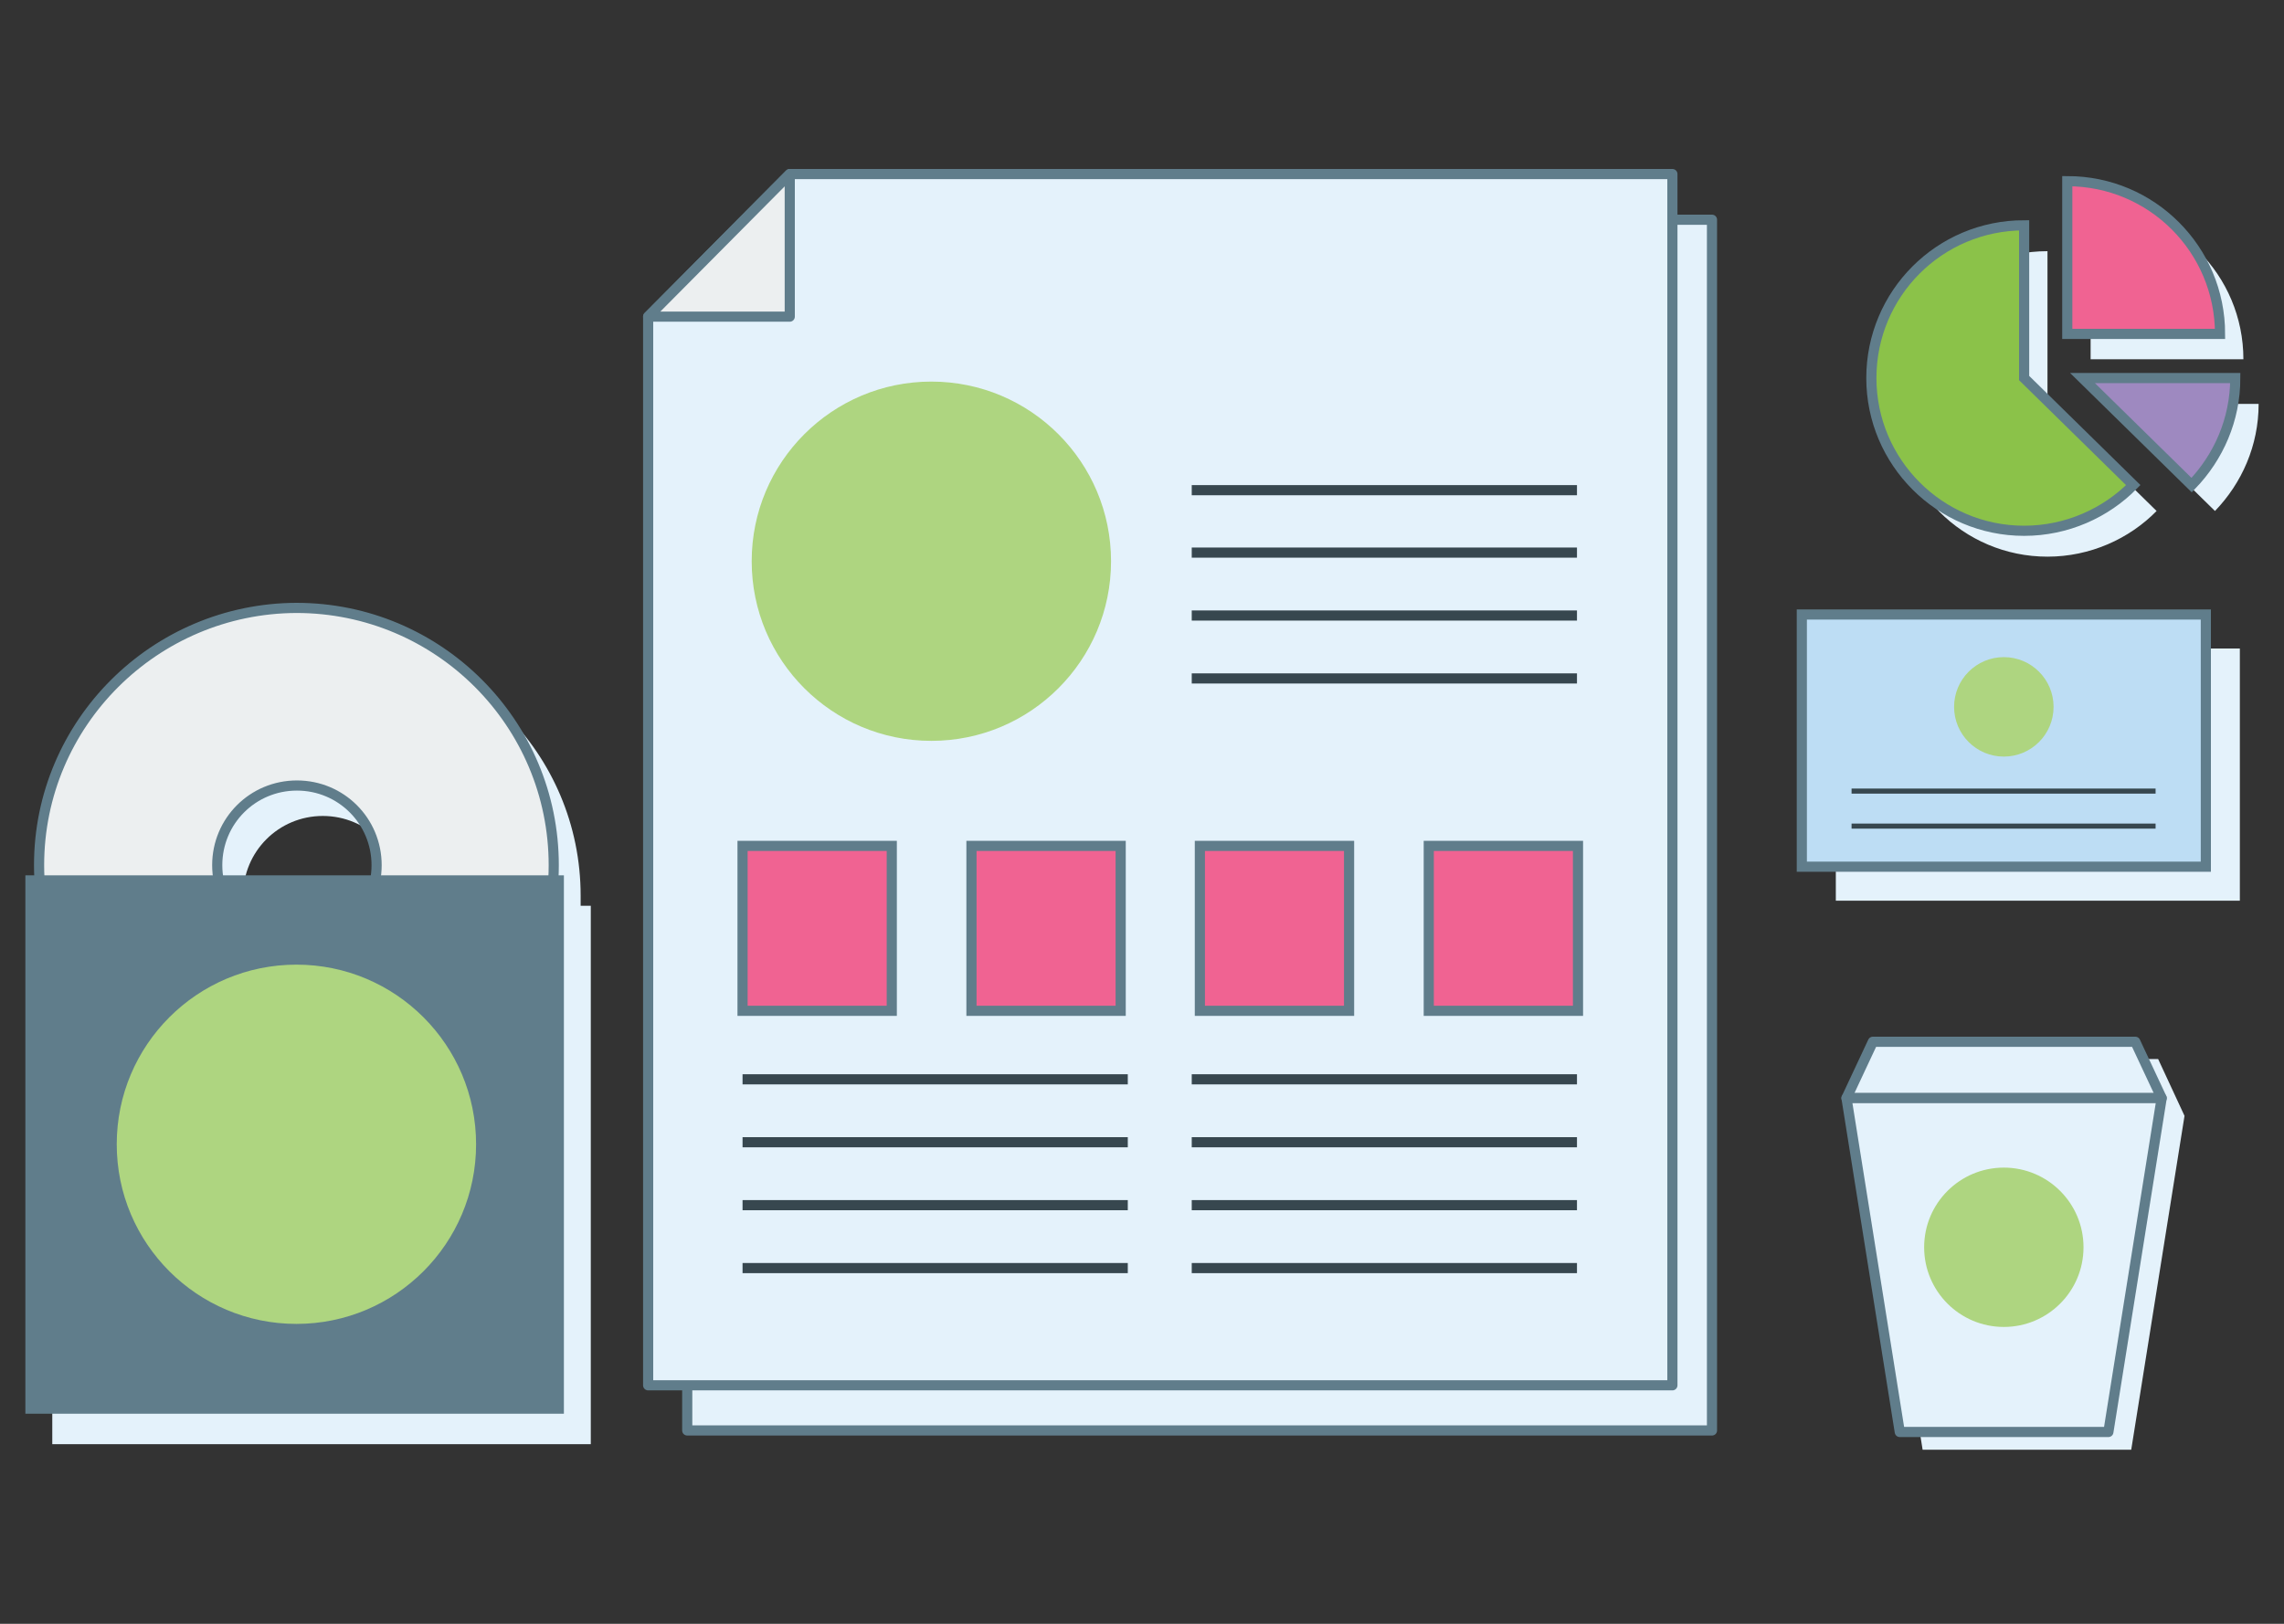 <?xml version="1.0" encoding="utf-8"?>
<!-- Generator: Adobe Illustrator 19.2.0, SVG Export Plug-In . SVG Version: 6.00 Build 0)  -->
<svg version="1.1" id="Layer_1" xmlns="http://www.w3.org/2000/svg" xmlns:xlink="http://www.w3.org/1999/xlink" x="0px" y="0px"
	 viewBox="0 0 450 320" style="enable-background:new 0 0 450 320;" xml:space="preserve">
<rect x="0" y="0" width="450" height="320" fill="#333333" stroke="none"/>
<style type="text/css">
	.st0{fill:#E4F2FB;}
	.st1{fill:none;}
	.st2{fill:#BDDDF4;stroke:#607D8B;stroke-width:2;stroke-miterlimit:10;}
	.st3{fill:#AED580;}
	.st4{fill:none;stroke:#37474F;stroke-miterlimit:10;}
	.st5{fill:#8BC249;stroke:#607D8B;stroke-width:2;stroke-miterlimit:10;}
	.st6{fill:#9E89C0;stroke:#607D8B;stroke-width:2;stroke-miterlimit:10;}
	.st7{fill:#F06392;stroke:#607D8B;stroke-width:2;stroke-miterlimit:10;}
	.st8{fill:#E4F2FB;stroke:#607D8B;stroke-width:2;stroke-linecap:round;stroke-linejoin:round;stroke-miterlimit:10;}
	.st9{fill:#F2F8E9;stroke:#37474F;stroke-width:2;stroke-miterlimit:10;}
	.st10{fill:none;stroke:#37474F;stroke-width:2;stroke-miterlimit:10;}
	.st11{fill:#ECEFF0;stroke:#607D8B;stroke-width:2;stroke-linecap:round;stroke-linejoin:round;stroke-miterlimit:10;}
	.st12{fill:#607D8B;}
</style>
<path class="st0" d="M114.4,178.5c0-0.6,0-1.3,0-2c0-28-22.7-50.7-50.7-50.7S13,148.5,13,176.5c0,0.6,0,1.3,0,2h-2.7v106.1h106.1
	V178.5H114.4z M47.9,176.5c0-8.7,7-15.7,15.7-15.7s15.7,7,15.7,15.7c0,0.6-0.1,1.3-0.1,2H48.1C48,177.9,47.9,177.3,47.9,176.5z"/>
<g>
	<rect x="361.7" y="127.8" class="st0" width="79.6" height="49.7"/>
	<circle class="st0" cx="401.5" cy="146" r="9.8"/>
	<line class="st1" x1="371.5" y1="169.5" x2="431.5" y2="169.5"/>
	<line class="st1" x1="371.5" y1="162.6" x2="431.5" y2="162.6"/>
</g>
<g>
	<rect x="355" y="121.1" class="st2" width="79.6" height="49.7"/>
	<circle class="st3" cx="394.8" cy="139.3" r="9.8"/>
	<line class="st4" x1="364.8" y1="162.8" x2="424.7" y2="162.8"/>
	<line class="st4" x1="364.8" y1="155.9" x2="424.7" y2="155.9"/>
</g>
<g>
	<g>
		<g>
			<path class="st0" d="M403.4,79.6V49.5c-16.7,0-30.1,13.5-30.1,30.1s13.5,30.1,30.1,30.1c8.4,0,16.1-3.5,21.5-9L403.4,79.6z"/>
			<path class="st0" d="M414.9,79.6H445c0,8.2-3.3,15.6-8.6,21.1L414.9,79.6z"/>
			<path class="st0" d="M411.9,70.9V40.7c16.7,0,30.1,13.5,30.1,30.1H411.9z"/>
		</g>
	</g>
	<g>
		<g>
			<path class="st5" d="M398.8,74.5V44.4c-16.7,0-30.1,13.5-30.1,30.1s13.5,30.1,30.1,30.1c8.4,0,16.1-3.5,21.5-9L398.8,74.5z"/>
			<path class="st6" d="M410.3,74.5h30.1c0,8.2-3.3,15.6-8.6,21.1L410.3,74.5z"/>
			<path class="st7" d="M407.3,65.8V35.7c16.7,0,30.1,13.5,30.1,30.1H407.3z"/>
		</g>
	</g>
</g>
<g>
	<g>
		<polygon class="st8" points="337.3,281.9 135.4,281.9 135.4,71.2 163.5,43.3 337.3,43.3 		"/>
		<g>
			<g>
				<rect x="154.1" y="175.5" class="st9" width="29.4" height="32.5"/>
				<rect x="199.1" y="175.5" class="st9" width="29.4" height="32.5"/>
				<rect x="244.3" y="175.5" class="st9" width="29.4" height="32.5"/>
				<rect x="289.3" y="175.5" class="st9" width="29.4" height="32.5"/>
			</g>
			<line class="st10" x1="242.6" y1="234" x2="318.6" y2="234"/>
			<line class="st10" x1="242.6" y1="221.6" x2="318.6" y2="221.6"/>
			<line class="st10" x1="242.6" y1="258.8" x2="318.6" y2="258.8"/>
			<line class="st10" x1="242.6" y1="246.4" x2="318.6" y2="246.4"/>
			<line class="st10" x1="154.1" y1="234" x2="230" y2="234"/>
			<line class="st10" x1="154.1" y1="221.6" x2="230" y2="221.6"/>
			<line class="st10" x1="154.1" y1="258.8" x2="230" y2="258.8"/>
			<line class="st10" x1="154.1" y1="246.4" x2="230" y2="246.4"/>
		</g>
		<g>
			<circle class="st3" cx="191.4" cy="119.5" r="35.4"/>
			<line class="st10" x1="242.6" y1="117.8" x2="318.6" y2="117.8"/>
			<line class="st10" x1="242.6" y1="105.4" x2="318.6" y2="105.4"/>
			<line class="st10" x1="242.6" y1="142.5" x2="318.6" y2="142.5"/>
			<line class="st10" x1="242.6" y1="130.1" x2="318.6" y2="130.1"/>
		</g>
		<polygon class="st11" points="163.5,43.3 163.5,71.2 135.4,71.2 		"/>
	</g>
	<g>
		<polygon class="st8" points="329.5,273 127.7,273 127.7,62.4 155.6,34.3 329.5,34.3 		"/>
		<g>
			<g>
				<rect x="146.3" y="166.7" class="st7" width="29.4" height="32.5"/>
				<rect x="191.4" y="166.7" class="st7" width="29.4" height="32.5"/>
				<rect x="236.4" y="166.7" class="st7" width="29.4" height="32.5"/>
				<rect x="281.5" y="166.7" class="st7" width="29.4" height="32.5"/>
			</g>
			<line class="st10" x1="234.8" y1="225.1" x2="310.7" y2="225.1"/>
			<line class="st10" x1="234.8" y1="212.7" x2="310.7" y2="212.7"/>
			<line class="st10" x1="234.8" y1="249.9" x2="310.7" y2="249.9"/>
			<line class="st10" x1="234.8" y1="237.5" x2="310.7" y2="237.5"/>
			<line class="st10" x1="146.3" y1="225.1" x2="222.2" y2="225.1"/>
			<line class="st10" x1="146.3" y1="212.7" x2="222.2" y2="212.7"/>
			<line class="st10" x1="146.3" y1="249.9" x2="222.2" y2="249.9"/>
			<line class="st10" x1="146.3" y1="237.5" x2="222.2" y2="237.5"/>
		</g>
		<g>
			<circle class="st3" cx="183.5" cy="110.6" r="35.4"/>
			<line class="st10" x1="234.8" y1="108.9" x2="310.7" y2="108.9"/>
			<line class="st10" x1="234.8" y1="96.6" x2="310.7" y2="96.6"/>
			<line class="st10" x1="234.8" y1="133.7" x2="310.7" y2="133.7"/>
			<line class="st10" x1="234.8" y1="121.3" x2="310.7" y2="121.3"/>
		</g>
		<polygon class="st11" points="155.6,34.3 155.6,62.4 127.7,62.4 		"/>
	</g>
</g>
<g>
	<g>
		<path class="st11" d="M7.7,170.5c0,28,22.7,50.7,50.7,50.7s50.7-22.7,50.7-50.7s-22.7-50.7-50.7-50.7
			C30.5,119.9,7.7,142.5,7.7,170.5z M74.2,170.5c0,8.7-7,15.7-15.7,15.7s-15.7-7-15.7-15.7s7-15.7,15.7-15.7S74.2,161.8,74.2,170.5z
			"/>
	</g>
	<rect x="5" y="172.5" class="st12" width="106.1" height="106.1"/>
	<circle class="st3" cx="58.4" cy="225.5" r="35.4"/>
</g>
<g>
	<polygon class="st0" points="425.2,208.7 373.5,208.7 368.3,219.9 378.8,285.7 419.9,285.7 430.4,219.9 	"/>
	<polygon class="st8" points="425.9,216.4 363.8,216.4 369,205.3 420.7,205.3 	"/>
	<polygon class="st8" points="415.4,282.2 374.3,282.2 363.8,216.4 425.9,216.4 	"/>
	<circle class="st3" cx="394.8" cy="245.8" r="15.7"/>
</g>
</svg>

